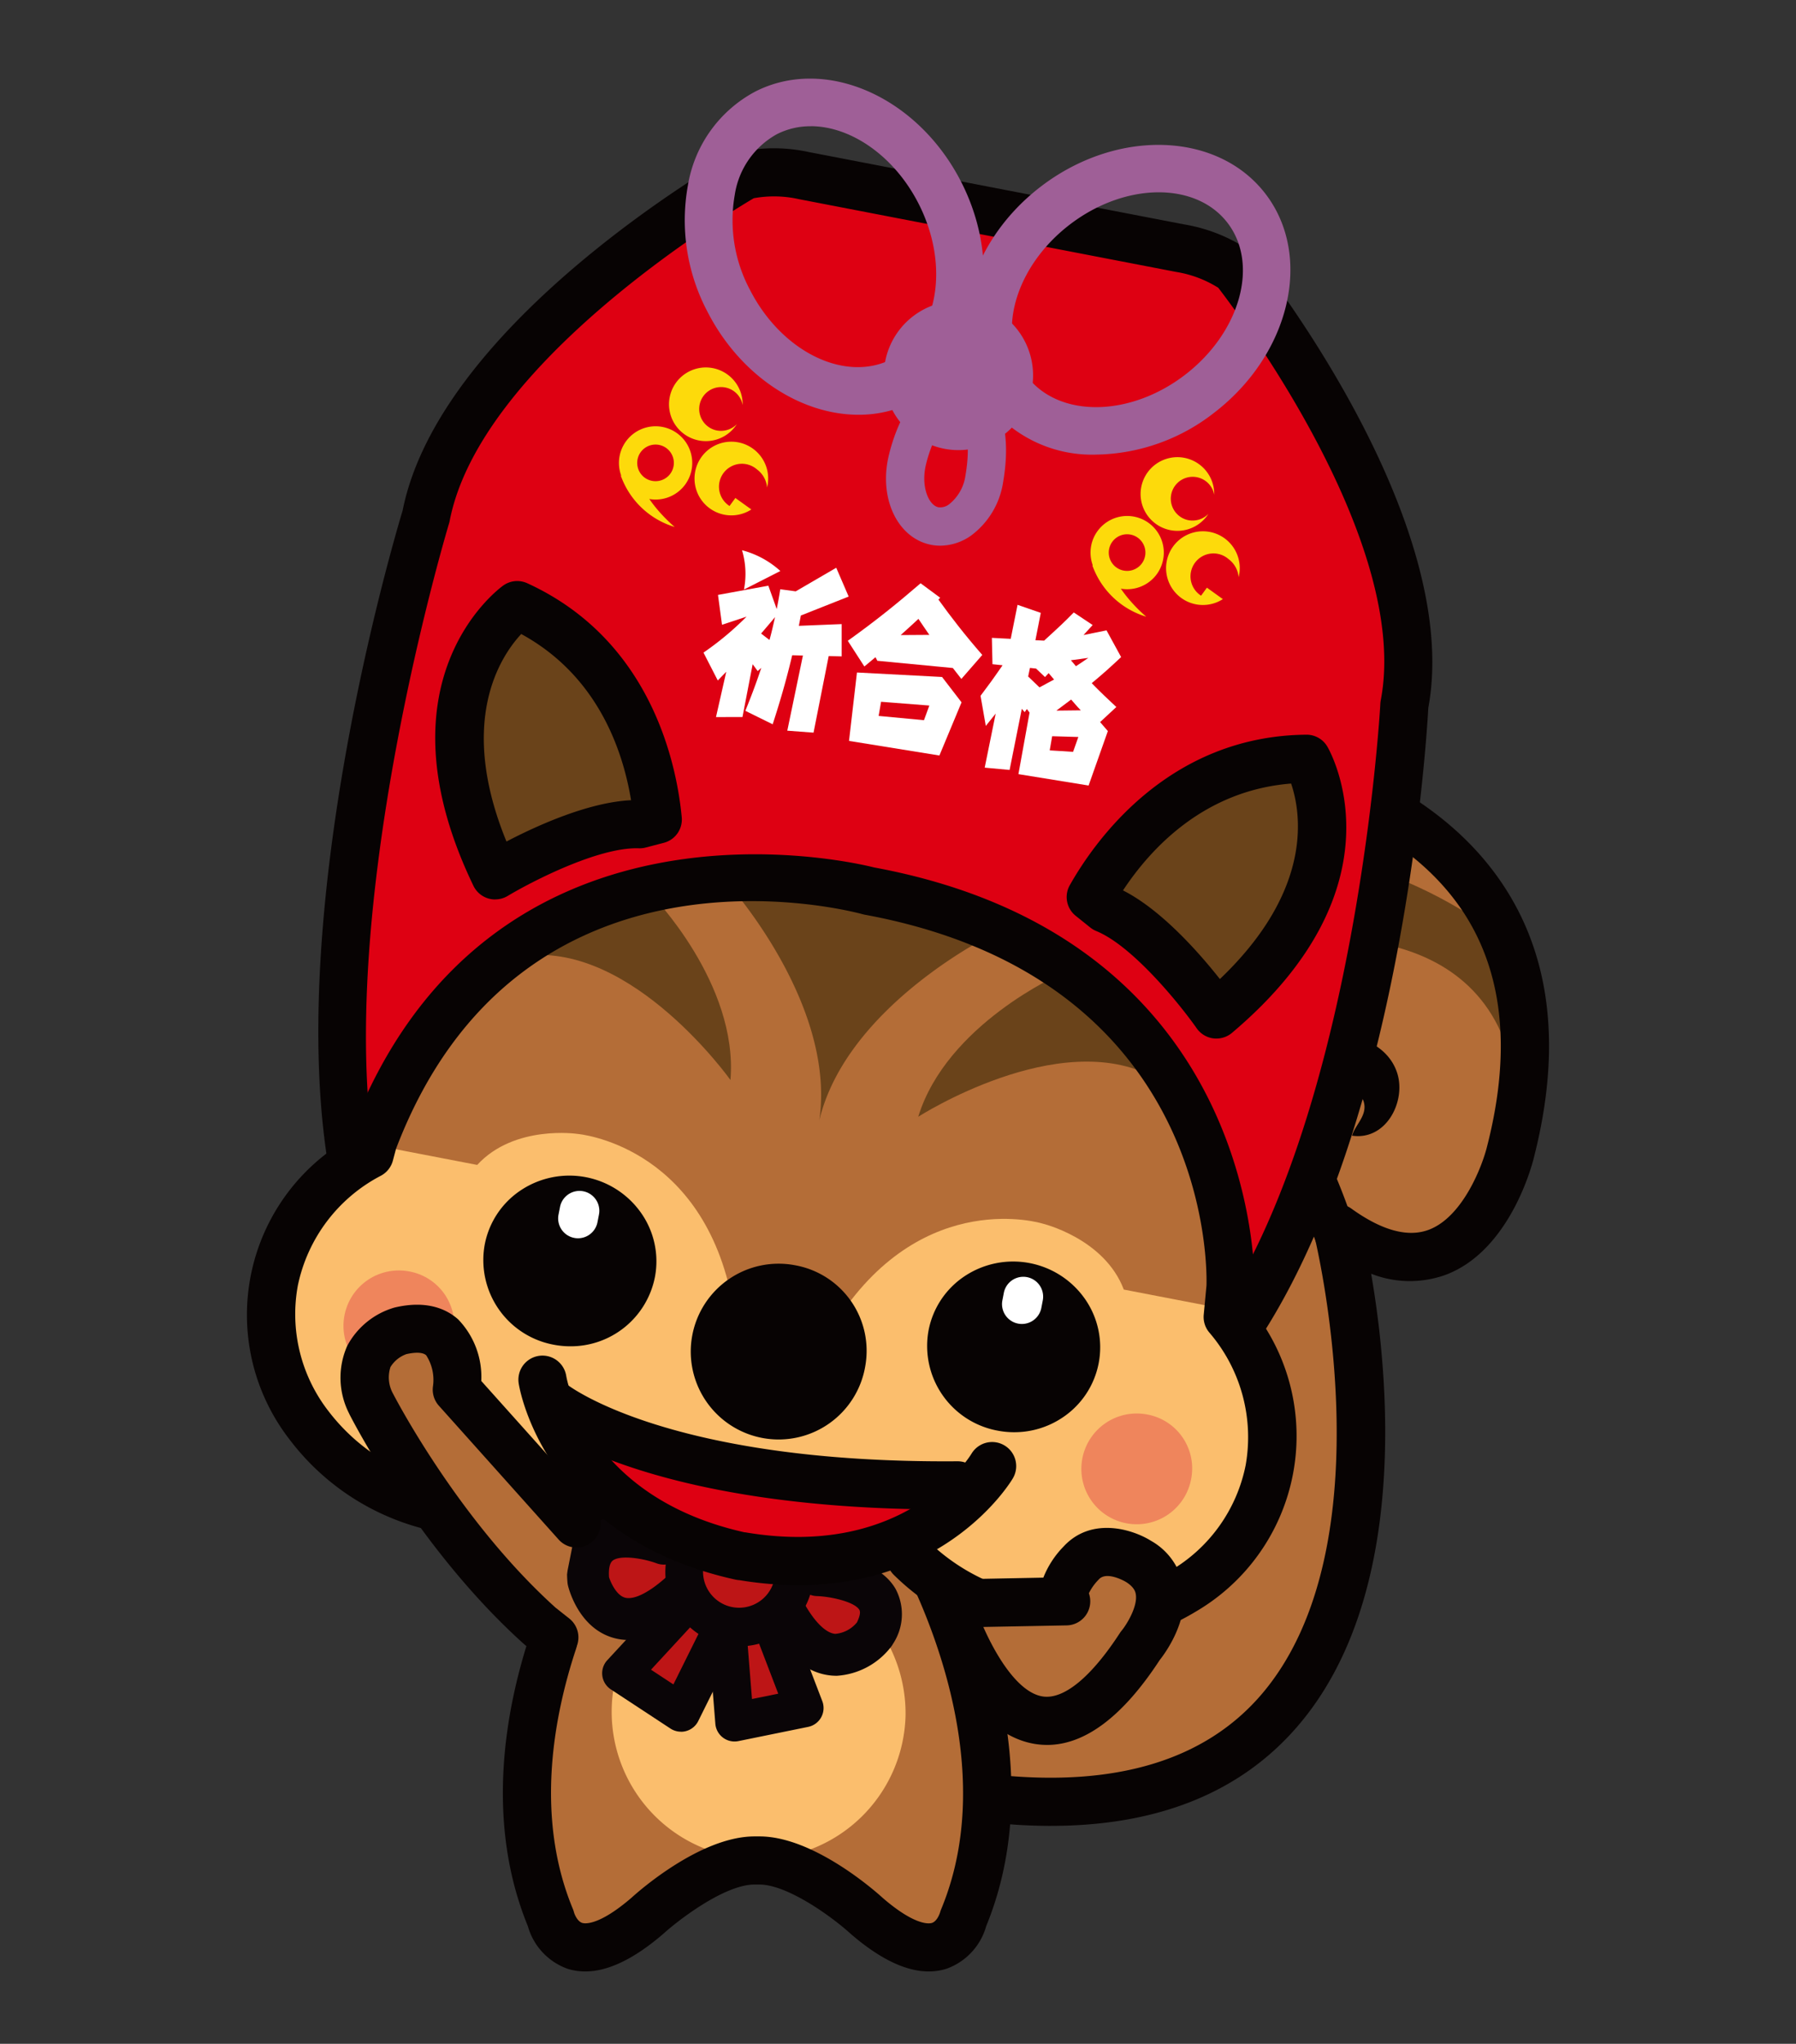 <svg xmlns="http://www.w3.org/2000/svg" xmlns:xlink="http://www.w3.org/1999/xlink" width="160" height="182" viewBox="0 0 160 182">
  <rect x="0" y="0" width="160" height="182" fill="#333333" stroke="none"/>
  <defs>
    <clipPath id="clip-path">
      <rect id="長方形_251" data-name="長方形 251" width="160" height="182" transform="translate(-22 -7)" fill="#fff" stroke="#707070" stroke-width="1"/>
    </clipPath>
    <clipPath id="clip-path-2">
      <rect id="長方形_73" data-name="長方形 73" width="115.998" height="168.557" fill="none"/>
    </clipPath>
  </defs>
  <g id="plan_omamorisu" transform="translate(22 7)">
    <g id="マスクグループ_16" data-name="マスクグループ 16" clip-path="url(#clip-path)">
      <g id="グループ_67" data-name="グループ 67" clip-path="url(#clip-path-2)">
        <path id="パス_314" data-name="パス 314" d="M70.115,156.949s29.905,3.8,31.259-20.621c0,0,2.45-27.411-.869-30.214,0,0,14.763,8.136,16.064-9.613,0,0,4.731-26.182-17.136-30.541L84.641,63.225,38.548,126.346,37.094,129.8" transform="translate(-2.518 -4.291)" fill="#b46d37"/>
        <path id="パス_315" data-name="パス 315" d="M66.9,169.972l1.02-5.44c1.447-10.345-7.236-27.495-7.236-27.495-12.754,5.681-25.785.344-25.785.344s-9.48,9.411-7.872,29.884c0,0,.536,14.9,13.507,3.323,0,0,6.968-5.574,12.648-.106,0,0,11.573,12.272,13.719-.51" transform="translate(-1.822 -9.301)" fill="#b46d37"/>
        <path id="パス_316" data-name="パス 316" d="M61.039,155.37A13.092,13.092,0,1,1,47.95,141.982,13.242,13.242,0,0,1,61.039,155.37" transform="translate(-2.366 -9.637)" fill="#fbbe6d"/>
        <path id="パス_317" data-name="パス 317" d="M31.346,151.882l-6.168-7.222,4.512-7.522,3.762,1.806Z" transform="translate(-1.709 -9.308)" fill="#b46d37"/>
        <path id="パス_318" data-name="パス 318" d="M88.468,133.448S83,150.273,70.6,151.734L69.1,147.261s10.552-8.238,9.682-11.657Z" transform="translate(-4.69 -9.058)" fill="#6a431a"/>
        <path id="パス_319" data-name="パス 319" d="M72.88,138.345s-3.626,4.43-5.409,5.227-4.073-3.937-4.073-3.937Z" transform="translate(-4.303 -9.39)" fill="#6a431a"/>
        <path id="パス_320" data-name="パス 320" d="M91.721,104.437s-8.567-22.1,8.691-22.67c0,0,18.679-2.449,18.694,16.033l-1.218-16.142s-19.147-15.542-30.63-.964c0,0,.669,18.553,0,19.482s.913,3.456.913,3.456Z" transform="translate(-5.911 -5.054)" fill="#6a431a"/>
        <path id="パス_321" data-name="パス 321" d="M111.182,71.939s-16.637-5.772-21.853,1.788V64.2s18.382,4.383,21.853,7.742" transform="translate(-6.063 -4.357)" fill="#6a431a"/>
        <path id="パス_322" data-name="パス 322" d="M76.337,159.767q-2.459,0-5.107-.265a2.144,2.144,0,0,1,.427-4.266c10.534,1.055,18.4-1.343,23.386-7.126,11.54-13.389,4.783-40.775,4.713-41.05a2.144,2.144,0,0,1,3.331-2.266c2.7,1.945,5.013,2.584,6.876,1.9,3.075-1.136,4.812-5.755,5.221-7.438,2.282-8.9,1.359-16.21-2.735-21.744C104.47,66.721,87.033,65.794,86.857,65.786a2.144,2.144,0,1,1,.2-4.283c.8.037,19.662,1.047,28.84,13.455,4.9,6.622,6.059,15.143,3.449,25.327-.072.3-2.028,8.244-7.878,10.42a9.4,9.4,0,0,1-6.612-.106c1.542,8.925,3.479,28.646-6.558,40.3-5.075,5.894-12.449,8.866-21.961,8.866" transform="translate(-4.704 -4.174)" fill="#070303"/>
        <path id="パス_323" data-name="パス 323" d="M104.234,117.089c-.21-.039-.4.021-.61-.033.256-3.037-1.57-6.508-2.391-9.176-.946-3.071-2.43-5.587-2.787-8.8-.326-2.942.1-6.09,3.215-7.29,2.775-1.065,6.574.027,7.5,3.008.774,2.5-1,5.983-4.034,5.536.273-.995,1.476-1.86,1-3.141a2.36,2.36,0,0,0-2.8-1.173c-2.427,1.172-.809,5.113-.157,6.7,1.469,3.585,4.886,11.133,1.5,14.579" transform="translate(-6.676 -6.203)" fill="#070303"/>
        <path id="パス_324" data-name="パス 324" d="M62.4,177.749c-2.036,0-4.356-1.112-6.922-3.323-1.908-1.732-5.761-4.418-8.163-4.418h-.435c-2.705,0-6.871,3.243-8.116,4.378-3.31,2.853-6.176,3.887-8.566,3.115a5.647,5.647,0,0,1-3.513-3.787c-3.831-9.357-2.012-19.281.2-25.971a2.144,2.144,0,1,1,4.072,1.343c-1.99,6.029-3.649,14.932-.258,23.106a2.173,2.173,0,0,1,.105.323h0s.24.762.728.911c.22.067,1.466.273,4.392-2.247.572-.523,6.125-5.457,10.96-5.457h.435c4.835,0,10.389,4.934,11.006,5.5,2.881,2.48,4.127,2.274,4.348,2.207.5-.15.735-.936.737-.944a2.425,2.425,0,0,1,.1-.288c5.363-12.933-1.836-27.752-3.9-31.56l-12.023-.919h-.954l-12.028.92c-.066.121-.139.255-.215.4a2.144,2.144,0,1,1-3.785-2.014c.536-1.007.879-1.56.879-1.56a2.151,2.151,0,0,1,1.662-1.013l13.243-1.012c.054,0,.108-.006.163-.006H47.66c.055,0,.109,0,.163.006l13.243,1.012a2.146,2.146,0,0,1,1.663,1.013c.482.784,11.711,19.339,4.786,36.256A5.645,5.645,0,0,1,64,177.5a5.147,5.147,0,0,1-1.6.248" transform="translate(-1.66 -9.192)" fill="#070303"/>
        <path id="パス_325" data-name="パス 325" d="M40.628,146.732l-4.839,5.232,5.3,3.486,3.441-6.939" transform="translate(-2.429 -9.959)" fill="#bd1516"/>
        <path id="パス_326" data-name="パス 326" d="M40.97,157.04a1.716,1.716,0,0,1-.941-.282l-5.306-3.486a1.715,1.715,0,0,1-.317-2.6l4.839-5.232a1.715,1.715,0,0,1,2.519,2.329L38.3,151.519l1.995,1.311,2.582-5.2a1.715,1.715,0,1,1,3.073,1.525l-3.442,6.938a1.715,1.715,0,0,1-1.536.953" transform="translate(-2.304 -9.834)" fill="#0a0507"/>
        <path id="パス_327" data-name="パス 327" d="M50.226,148.524l2.548,6.654-6.219,1.265-.618-7.72" transform="translate(-3.118 -10.081)" fill="#bd1516"/>
        <path id="パス_328" data-name="パス 328" d="M46.431,158.034a1.716,1.716,0,0,1-1.71-1.578l-.618-7.72a1.715,1.715,0,1,1,3.419-.274l.463,5.79,2.339-.475L48.5,149.012a1.715,1.715,0,0,1,3.2-1.227l2.548,6.654a1.715,1.715,0,0,1-1.259,2.294L46.773,158a1.7,1.7,0,0,1-.342.034" transform="translate(-2.993 -9.956)" fill="#0a0507"/>
        <path id="パス_329" data-name="パス 329" d="M39.375,139.927s-7.321-2.79-6.748,3.3c0,0,1.709,7,8.338.916" transform="translate(-2.212 -9.454)" fill="#bd1516"/>
        <path id="パス_330" data-name="パス 330" d="M36.072,148.356a4.888,4.888,0,0,1-1.429-.211c-2.976-.9-3.869-4.237-3.962-4.613a2,2,0,0,1-.046-.268c-.26-2.773.821-4.22,1.775-4.945,2.661-2.024,7.006-.456,7.492-.27a1.864,1.864,0,0,1-1.323,3.485c-1.162-.436-3.225-.776-3.915-.247-.344.264-.364.982-.331,1.474.177.565.689,1.611,1.4,1.82.823.243,2.224-.467,3.838-1.948a1.864,1.864,0,0,1,2.52,2.748c-2.159,1.979-4.176,2.975-6.018,2.975" transform="translate(-2.077 -9.319)" fill="#0a0507"/>
        <path id="パス_331" data-name="パス 331" d="M54.276,142.97s7.816.227,5.105,5.241c0,0-4.1,5.385-8.093-2.2" transform="translate(-3.481 -9.704)" fill="#bd1516"/>
        <path id="パス_332" data-name="パス 332" d="M55.873,151.794q-.208,0-.422-.017c-2.286-.189-4.286-1.881-5.945-5.03a1.864,1.864,0,1,1,3.3-1.738c.98,1.859,2.053,2.971,2.944,3.053a2.8,2.8,0,0,0,1.938-1.022c.146-.3.371-.845.216-1.114-.406-.7-2.494-1.19-3.813-1.229a1.864,1.864,0,0,1,.109-3.726c.874.026,5.32.295,6.933,3.094a4.789,4.789,0,0,1-.243,4.9,1.782,1.782,0,0,1-.157.241,6.628,6.628,0,0,1-4.856,2.59m3.373-3.718h0Z" transform="translate(-3.345 -9.568)" fill="#0a0507"/>
        <path id="パス_333" data-name="パス 333" d="M51.556,143.212a4.931,4.931,0,1,1-3.908-5.775,4.93,4.93,0,0,1,3.908,5.775" transform="translate(-2.836 -9.322)" fill="#bd1516"/>
        <path id="パス_334" data-name="パス 334" d="M46.6,148.8a6.674,6.674,0,0,1-1.27-.122,6.609,6.609,0,1,1,1.27.122m-.014-9.865A3.215,3.215,0,1,0,47.2,139a3.221,3.221,0,0,0-.608-.058m4.841,4.149h0Z" transform="translate(-2.711 -9.197)" fill="#0a0507"/>
        <path id="パス_335" data-name="パス 335" d="M73.6,123.782c-14.772,3.376-54.976-9.283-54.976-9.283C-1.5,98.832,16.572,39.591,16.572,39.591,19.661,23.611,45.019,9.215,45.019,9.215a12.508,12.508,0,0,1,5.2.026L64.84,12.059l3.9.75,15.031,2.9A12.471,12.471,0,0,1,88.6,17.613S106.8,40.4,103.73,56.384c0,0-3.177,61.237-30.126,67.4" transform="translate(-0.619 -0.608)" fill="#de0012"/>
        <path id="パス_336" data-name="パス 336" d="M67.324,126.332c-17.684,0-48.037-9.484-49.5-9.944a2.141,2.141,0,0,1-.672-.353c-20.807-16.2-3.936-73.429-2.821-77.119,3.33-16.708,28.4-31.113,29.471-31.72a2.14,2.14,0,0,1,.662-.242,14.6,14.6,0,0,1,6.043.036l33.464,6.448A14.573,14.573,0,0,1,89.6,15.648a2.138,2.138,0,0,1,.524.471c.766.959,18.669,23.619,15.583,40.367-.229,4.141-3.982,62.876-31.782,69.231a30.271,30.271,0,0,1-6.6.615m6.124-2.706h0ZM19.493,112.415c4.1,1.261,40.177,12.157,53.477,9.121,25.064-5.73,28.433-64.822,28.463-65.418a2.074,2.074,0,0,1,.035-.293C104.139,41.917,89.017,21.7,86.993,19.077a10.054,10.054,0,0,0-3.69-1.4l-.1-.017L49.654,11.191l-.094-.021a10.081,10.081,0,0,0-3.948-.066c-2.854,1.686-24.4,14.835-27.09,28.737a1.961,1.961,0,0,1-.054.218c-.175.575-17.228,57.4,1.025,72.355" transform="translate(-0.463 -0.452)" fill="#070303"/>
        <path id="パス_337" data-name="パス 337" d="M91.456,41.211a1.984,1.984,0,0,1-1.8.563,1.95,1.95,0,1,1,2.314-2.26l0-.009a3.28,3.28,0,1,0-.515,1.706" transform="translate(-5.799 -2.455)" fill="#fdda0b"/>
        <path id="パス_338" data-name="パス 338" d="M91.485,48.267l-.521.715a2.043,2.043,0,1,1,2.44-3.264,2.245,2.245,0,0,1,.906,1.613l0,0a3.282,3.282,0,1,0-1.406,1.957" transform="translate(-5.964 -2.936)" fill="#fdda0b"/>
        <line id="線_11" data-name="線 11" x1="0.006" y2="0.003" transform="translate(87.854 41.618)" fill="#de0012"/>
        <path id="パス_339" data-name="パス 339" d="M80.8,46.461a7.336,7.336,0,0,0,4.8,4.565s-3.221-2.657-3.305-5.2Z" transform="translate(-5.484 -3.11)" fill="#fdda0b"/>
        <path id="パス_340" data-name="パス 340" d="M81.734,47.5a3.264,3.264,0,1,1,4.618-.315,3.275,3.275,0,0,1-4.618.315" transform="translate(-5.471 -2.835)" fill="#fdda0b"/>
        <path id="パス_341" data-name="パス 341" d="M82.922,46.388a1.632,1.632,0,1,1,2.31-.157,1.637,1.637,0,0,1-2.31.157" transform="translate(-5.59 -2.954)" fill="#de0012"/>
        <path id="パス_342" data-name="パス 342" d="M46.388,32.64a1.985,1.985,0,0,1-1.8.564A1.951,1.951,0,1,1,46.9,30.945l0-.011a3.28,3.28,0,1,0-.515,1.706" transform="translate(-2.74 -1.873)" fill="#fdda0b"/>
        <path id="パス_343" data-name="パス 343" d="M46.417,39.7l-.521.714a2.042,2.042,0,1,1,2.44-3.262,2.237,2.237,0,0,1,.905,1.61l0,.006a3.281,3.281,0,1,0-1.4,1.955" transform="translate(-2.905 -2.355)" fill="#fdda0b"/>
        <line id="線_12" data-name="線 12" x1="0.006" y2="0.004" transform="translate(45.845 33.628)" fill="#de0012"/>
        <path id="パス_344" data-name="パス 344" d="M35.732,37.89a7.34,7.34,0,0,0,4.8,4.565s-3.222-2.657-3.306-5.2Z" transform="translate(-2.425 -2.529)" fill="#fdda0b"/>
        <path id="パス_345" data-name="パス 345" d="M36.665,38.931a3.264,3.264,0,1,1,4.617-.315,3.27,3.27,0,0,1-4.617.315" transform="translate(-2.412 -2.253)" fill="#fdda0b"/>
        <path id="パス_346" data-name="パス 346" d="M37.854,37.819a1.632,1.632,0,1,1,2.31-.158,1.64,1.64,0,0,1-2.31.158" transform="translate(-2.531 -2.372)" fill="#de0012"/>
        <path id="パス_347" data-name="パス 347" d="M37.978,69.392c-.447-4.758-2.6-14.553-12.522-19.092,0,0-10.084,7.228-1.969,24.067,0,0,7.86-4.716,12.876-4.553Z" transform="translate(-1.38 -3.414)" fill="#6a431a"/>
        <path id="パス_348" data-name="パス 348" d="M23.329,76.354a2.146,2.146,0,0,1-1.93-1.213c-8.8-18.252,2.179-26.4,2.651-26.74a2.139,2.139,0,0,1,2.14-.208c11.132,5.089,13.334,16.27,13.765,20.841a2.144,2.144,0,0,1-1.593,2.275l-1.615.421a2.122,2.122,0,0,1-.61.068c-3.613-.128-9.666,3.028-11.7,4.25a2.147,2.147,0,0,1-1.1.3m2.324-23.637c-1.882,2.022-5.692,7.807-1.32,18.484,2.663-1.391,7.282-3.5,11.1-3.679-.763-4.61-3.061-11.131-9.785-14.8" transform="translate(-1.221 -3.258)" fill="#070303"/>
        <path id="パス_349" data-name="パス 349" d="M80.643,77.291c2.352-4.159,8.314-12.224,19.228-12.312,0,0,6.25,10.717-8.034,22.771,0,0-5.248-7.513-9.893-9.415Z" transform="translate(-5.474 -4.41)" fill="#6a431a"/>
        <path id="パス_350" data-name="パス 350" d="M91.681,89.738a2.328,2.328,0,0,1-.278-.018,2.145,2.145,0,0,1-1.479-.9c-1.363-1.947-5.628-7.3-8.948-8.659a2.155,2.155,0,0,1-.529-.311l-1.3-1.044a2.143,2.143,0,0,1-.525-2.728c2.259-4,8.838-13.3,21.076-13.4h.018a2.144,2.144,0,0,1,1.852,1.064c.292.5,6.98,12.423-8.5,25.489a2.143,2.143,0,0,1-1.382.505M83.362,76.544c3.414,1.727,6.768,5.536,8.631,7.893,8.344-7.951,7.24-14.782,6.344-17.409-7.635.607-12.4,5.62-14.976,9.516" transform="translate(-5.317 -4.254)" fill="#070303"/>
        <path id="パス_351" data-name="パス 351" d="M58.207,135.542c-4.216,1.723-14.847,1.728-14.847,1.728a33.529,33.529,0,0,1-12.2-6.718l-.928.512c-17.2,7.711-26.491-9.251-26.491-9.251-6.522-12.611,6.959-20.82,6.959-20.82l.671-1.223,4.6-10.278c17.541-20.783,38.945-12.2,38.945-12.2,30.261.392,32.077,34.9,32.077,34.9l.374,3.355s10.65,13.84-.954,23.068c0,0-13.355,10.963-27.512-2.245Z" transform="translate(-0.133 -5.127)" fill="#fbbe6d"/>
        <path id="パス_352" data-name="パス 352" d="M49.145,114.618l4.318.834c7.675-11.513,18.083-8.306,18.083-8.306s5.535,1.3,7.272,5.885l10.867,2.093s.4-29.249-33.312-37.869l-1.025-.2c-34.5-4.52-45,22.783-45,22.783l10.866,2.094c3.317-3.612,8.938-2.762,8.938-2.762s10.855.89,13.7,14.429l4.318.832Z" transform="translate(-0.702 -5.196)" fill="#b46d37"/>
        <line id="線_13" data-name="線 13" x2="0.772" y2="0.532" transform="translate(11.144 95.885)" fill="#b46d37"/>
        <path id="パス_353" data-name="パス 353" d="M57.964,122.347a7.827,7.827,0,1,1-6.237-8.991,7.742,7.742,0,0,1,6.237,8.991" transform="translate(-2.882 -7.684)" fill="#070303"/>
        <path id="パス_354" data-name="パス 354" d="M19.022,119.62a4.932,4.932,0,1,1-3.929-5.67,4.878,4.878,0,0,1,3.929,5.67" transform="translate(-0.628 -7.728)" fill="#ef855c"/>
        <path id="パス_355" data-name="パス 355" d="M89.544,133.286a4.932,4.932,0,1,1-3.929-5.671,4.879,4.879,0,0,1,3.929,5.671" transform="translate(-5.415 -8.656)" fill="#ef855c"/>
        <path id="パス_356" data-name="パス 356" d="M54.091,98.009c2.438-10.3,15.541-16.658,15.541-16.658a40.424,40.424,0,0,0-11.6-3.588l-.075-.015a40.447,40.447,0,0,0-12.1-.978s9.8,10.772,8.238,21.24" transform="translate(-3.113 -5.201)" fill="#6a431a"/>
        <path id="パス_357" data-name="パス 357" d="M37.858,77.975s7.74,7.9,7.03,16.492c0,0-8.647-12.147-18.171-11.07,0,0,6.259-5.488,11.141-5.422" transform="translate(-1.813 -5.292)" fill="#6a431a"/>
        <path id="パス_358" data-name="パス 358" d="M76.812,85.553s-10.12,4.455-12.654,12.7c0,0,12.542-8.063,20.983-3.525,0,0-3.772-7.421-8.329-9.173" transform="translate(-4.355 -5.807)" fill="#6a431a"/>
        <path id="パス_359" data-name="パス 359" d="M73.361,144.634a22.914,22.914,0,0,1-4.334-.417,22.025,22.025,0,0,1-11.4-5.945,2.143,2.143,0,0,1,3.017-3.045,17.754,17.754,0,0,0,9.192,4.78,17.5,17.5,0,0,0,12.448-2.118,14.072,14.072,0,0,0,6.685-9.371,14.294,14.294,0,0,0-3.245-11.84,2.14,2.14,0,0,1-.485-1.6l.241-2.564c.038-1.031.694-27.3-30.455-33.033-.062-.012-.123-.026-.184-.043C53.6,79.1,24.3,71.447,13.28,100.33L13,101.382a2.148,2.148,0,0,1-1.053,1.337,14.292,14.292,0,0,0-7.413,9.787A14.069,14.069,0,0,0,7.26,123.687a17.494,17.494,0,0,0,10.772,6.592,17.733,17.733,0,0,0,10.307-1.023,2.144,2.144,0,0,1,1.67,3.949,22,22,0,0,1-12.789,1.284,21.766,21.766,0,0,1-13.391-8.231A18.111,18.111,0,0,1,9.086,99.416l.078-.294a1.9,1.9,0,0,1,.068-.21C21.27,67.155,53.721,74.73,55.875,75.276c34.815,6.446,33.9,37.19,33.887,37.5l-.164,1.886a18.112,18.112,0,0,1-5.082,26.888,21.386,21.386,0,0,1-11.155,3.084" transform="translate(0 -5.03)" fill="#070303"/>
        <path id="パス_360" data-name="パス 360" d="M29.535,124.712s15.647,9.628,38.514,7.52c0,0-23.168,21.062-38.514-7.52" transform="translate(-2.005 -8.465)" fill="#de0012"/>
        <path id="パス_361" data-name="パス 361" d="M64.031,135.845c-26.814,0-36.1-7.542-36.484-7.866a2.144,2.144,0,0,1,2.747-3.293c.165.131,9.094,7.073,34.816,6.868a2.143,2.143,0,1,1,.033,4.287c-.373,0-.744,0-1.111,0" transform="translate(-1.818 -8.429)" fill="#070303"/>
        <path id="パス_362" data-name="パス 362" d="M50.886,142.435a32.426,32.426,0,0,1-5.243-.442l-.116-.011a2.1,2.1,0,0,1-.253-.04c-16.967-3.731-19.218-16.912-19.305-17.471a2.144,2.144,0,1,1,4.237-.663c.072.43,1.968,10.8,15.867,13.919l.057.006c.048,0,.1.011.143.019,14.152,2.347,19.8-6.634,20.033-7.017a2.144,2.144,0,0,1,3.681,2.2c-.257.433-5.815,9.5-19.1,9.5" transform="translate(-1.761 -8.28)" fill="#070303"/>
        <path id="パス_363" data-name="パス 363" d="M65.908,43.487a4.214,4.214,0,0,1-.8-.075c-2.88-.555-4.58-3.871-3.872-7.549.126-.651,1.342-6.4,5.434-7.864a1.707,1.707,0,0,1,1-.046c.216.057,5.28,1.463,3.843,9.855a7.264,7.264,0,0,1-2.867,4.785,4.805,4.805,0,0,1-2.736.894m1.307-11.963c-1.551,1.1-2.433,3.956-2.635,4.987-.354,1.835.325,3.393,1.171,3.555a1.3,1.3,0,0,0,.953-.272,3.971,3.971,0,0,0,1.449-2.561h0c.635-3.708-.319-5.169-.938-5.709" transform="translate(-4.145 -1.894)" fill="#9f5f97"/>
        <path id="パス_364" data-name="パス 364" d="M57.319,29.934c-5.148,0-10.541-3.463-13.466-9.2A17.4,17.4,0,0,1,42.121,9.517a11.6,11.6,0,0,1,6-8.362c6.236-3.179,14.467.433,18.35,8.05S68.434,25.6,62.2,28.779a10.674,10.674,0,0,1-4.882,1.155m3.915-3.052h0ZM53.06,4.242a6.577,6.577,0,0,0-3.01.707,7.444,7.444,0,0,0-3.753,5.4,13.139,13.139,0,0,0,1.348,8.45c2.817,5.523,8.479,8.3,12.621,6.186s5.222-8.324,2.407-13.848c-2.177-4.268-6.052-6.9-9.613-6.9" transform="translate(-2.839 0)" fill="#9f5f97"/>
        <path id="パス_365" data-name="パス 365" d="M80.32,33.91a11.737,11.737,0,0,1-9.535-4.36h0c-4.256-5.554-2.2-14.3,4.583-19.5s15.766-4.912,20.024.64,2.2,14.3-4.582,19.5A17.433,17.433,0,0,1,80.32,33.91M74.164,26.96c2.829,3.689,9.134,3.623,14.054-.148s6.623-9.844,3.795-13.534-9.134-3.622-14.055.149-6.622,9.843-3.794,13.534" transform="translate(-4.654 -0.429)" fill="#9f5f97"/>
        <path id="パス_366" data-name="パス 366" d="M74.046,29.125a6.646,6.646,0,1,1-5.269-7.774,6.639,6.639,0,0,1,5.269,7.774" transform="translate(-4.132 -1.441)" fill="#9f5f97"/>
        <path id="パス_367" data-name="パス 367" d="M47.364,59.358c.319-.8.849-2.11,1.42-3.827l-.321.288-.449-.611-.907,4.7-2.36.006.915-4.033c-.2.2-.25.254-.754.776l-1.275-2.485a26.462,26.462,0,0,0,3.835-3.2l-2.184.723-.359-2.66,4.487-.819.746,2.082c.118-.613.184-.951.315-1.767l1.378.187,3.609-2.1,1.107,2.565L52.306,50.87l-.177.919,3.814-.155,0,2.877-1.155-.032L53.438,61.3,51.1,61.125l1.391-6.692-.954-.025c-.323,1.353-.815,3.307-1.74,6.148Zm-.126-10.8a7.3,7.3,0,0,0-.172-3.5,8.094,8.094,0,0,1,3.415,1.849Zm2.275,4.49c.168-.6.3-1.165.493-2.035-.41.494-.818.971-1.24,1.463Z" transform="translate(-2.962 -3.059)" fill="#fff"/>
        <path id="パス_368" data-name="パス 368" d="M60.059,55.114l-.167-.318c-.162.127-.856.709-.991.826l-1.476-2.287c2.62-1.879,4.386-3.318,6.487-5.123l1.745,1.29-.158.161c1.146,1.586,2.265,3.042,3.907,4.931l-1.863,2.136c-.495-.637-.556-.712-.759-.973Zm7.5,3.7-1.973,4.735-8.052-1.3.708-6.092,7.581.4ZM64.69,59.1l-4.3-.336-.218,1.26,4.039.381Zm0-6.292c-.325-.476-.808-1.173-.973-1.427-.388.37-.509.474-1.578,1.444Z" transform="translate(-3.898 -3.272)" fill="#fff"/>
        <path id="パス_369" data-name="パス 369" d="M81.335,52.546l1.3,2.378c-.954.9-1.641,1.511-2.618,2.324.673.7,1.5,1.48,2.191,2.123l-1.446,1.342.691.8-1.715,4.849-6.252-1.014.992-5.482-.241-.316-.192.281-.257-.3L72.7,64.975l-2.218-.205.979-4.816-.881,1.1-.469-2.681c.87-1.167.882-1.164,1.963-2.72l-.9-.094-.053-2.346L72.8,53.3l.608-3.029,2.07.717L75,53.423l.776.037c1.547-1.417,1.716-1.575,2.641-2.509L80.1,52.07l-.815.891Zm-5.974,5.077c.59-.315.66-.35,1.3-.7l-.484-.57-.321.351-.8-.758-.543-.057-.16.763Zm3.464,4.417-2.334-.068-.217,1.26,2.081.131Zm.217-2.373c-.181-.178-.293-.311-.861-.961-.268.2-.77.584-1.314.986Zm-.881-4.46c.143.172.309.362.451.531.405-.271.579-.38,1.1-.741Z" transform="translate(-4.758 -3.412)" fill="#fff"/>
        <path id="パス_370" data-name="パス 370" d="M30.152,136.793,19.458,124.852s.785-6.611-4.992-5.244c0,0-4.855,1.3-2.646,6.494,0,0,5.843,11.529,15.042,19.8l1.283,1.015" transform="translate(-0.763 -8.106)" fill="#b46d37"/>
        <path id="パス_371" data-name="パス 371" d="M27.987,148.907a2.135,2.135,0,0,1-1.33-.463l-1.283-1.016c-.034-.028-.069-.056-.1-.087C15.885,138.9,10,127.4,9.752,126.916c-.022-.043-.042-.087-.061-.13A7,7,0,0,1,9.54,120.8a6.952,6.952,0,0,1,4.214-3.414c2.943-.7,4.7.19,5.67,1.055a7.381,7.381,0,0,1,2.059,5.483l10.11,11.289a2.144,2.144,0,0,1-3.194,2.86L17.705,126.128a2.143,2.143,0,0,1-.532-1.683,4.039,4.039,0,0,0-.6-2.811c-.4-.35-1.273-.21-1.762-.1h0a2.733,2.733,0,0,0-1.421,1.154,2.981,2.981,0,0,0,.222,2.348c.474.913,6.075,11.486,14.482,19.069l1.229.973a2.144,2.144,0,0,1-1.333,3.825" transform="translate(-0.607 -7.95)" fill="#070303"/>
        <path id="パス_372" data-name="パス 372" d="M77.54,145.145l-10.436.2s6.018,20.739,17.035,3.77c0,0,4.106-4.936-.185-7.546,0,0-3.154-1.978-5.1.186,0,0-2.053,2.081-1.312,3.385" transform="translate(-4.555 -9.553)" fill="#b46d37"/>
        <path id="パス_373" data-name="パス 373" d="M75.685,157.782a6.815,6.815,0,0,1-1-.074c-6.435-.951-9.471-10.8-9.8-11.918a2.143,2.143,0,0,1,2.017-2.74l8.444-.165a8.33,8.33,0,0,1,1.785-2.752c2.494-2.723,6.188-1.543,7.8-.531a5.8,5.8,0,0,1,2.881,4.055c.509,3.049-1.579,5.912-2.1,6.568-3.281,5.021-6.652,7.558-10.034,7.558m-5.678-10.505c1.208,2.729,3.165,5.876,5.308,6.19,1.875.273,4.317-1.738,6.87-5.672a2.112,2.112,0,0,1,.15-.2c.484-.593,1.435-2.174,1.254-3.236-.03-.171-.107-.621-.9-1.106-.028-.018-1.694-.99-2.395-.211-.022.024-.045.048-.068.072a4.641,4.641,0,0,0-.817,1.162,2.144,2.144,0,0,1-1.978,2.861Zm9.24-3.347v0" transform="translate(-4.398 -9.398)" fill="#070303"/>
        <path id="パス_374" data-name="パス 374" d="M78.342,121.817A5.575,5.575,0,1,1,73.9,115.41a5.512,5.512,0,0,1,4.443,6.407" transform="translate(-4.568 -7.826)" fill="#070303"/>
        <path id="パス_375" data-name="パス 375" d="M72.774,128.209a7.94,7.94,0,0,1-1.5-.144,7.668,7.668,0,0,1-6.141-8.918,7.485,7.485,0,0,1,3.256-4.861,7.809,7.809,0,0,1,10.683,2.058,7.513,7.513,0,0,1-2.038,10.581,7.7,7.7,0,0,1-4.262,1.283m-.117-10.915a3.44,3.44,0,0,0-1.9.57,3.235,3.235,0,0,0-1.408,2.094,3.375,3.375,0,0,0,2.742,3.9,3.468,3.468,0,0,0,2.585-.505,3.226,3.226,0,0,0,.878-4.562,3.461,3.461,0,0,0-2.211-1.428,3.533,3.533,0,0,0-.682-.066" transform="translate(-4.412 -7.67)" fill="#070303"/>
        <path id="パス_376" data-name="パス 376" d="M75.668,117.234a1.767,1.767,0,1,1-3.471-.668l.129-.668a1.767,1.767,0,0,1,3.47.67Z" transform="translate(-4.898 -7.769)" fill="#fff"/>
        <path id="パス_377" data-name="パス 377" d="M35.925,113.613a5.576,5.576,0,1,1-4.443-6.407,5.514,5.514,0,0,1,4.443,6.407" transform="translate(-1.689 -7.269)" fill="#070303"/>
        <path id="パス_378" data-name="パス 378" d="M30.343,120a7.867,7.867,0,0,1-1.486-.142,7.667,7.667,0,0,1-6.141-8.919,7.48,7.48,0,0,1,3.256-4.86,7.808,7.808,0,0,1,10.684,2.058,7.485,7.485,0,0,1,1.217,5.721A7.641,7.641,0,0,1,30.343,120m-.1-10.914a3.44,3.44,0,0,0-1.905.571,3.231,3.231,0,0,0-1.409,2.093,3.433,3.433,0,0,0,6.738,1.3,3.235,3.235,0,0,0-.531-2.467,3.474,3.474,0,0,0-2.212-1.43,3.6,3.6,0,0,0-.68-.065m5.528,4.368h0Z" transform="translate(-1.533 -7.113)" fill="#070303"/>
        <path id="パス_379" data-name="パス 379" d="M33.25,109.03a1.768,1.768,0,1,1-3.472-.669l.13-.666a1.767,1.767,0,1,1,3.471.668Z" transform="translate(-2.019 -7.212)" fill="#fff"/>
      </g>
    </g>
  </g>
</svg>
